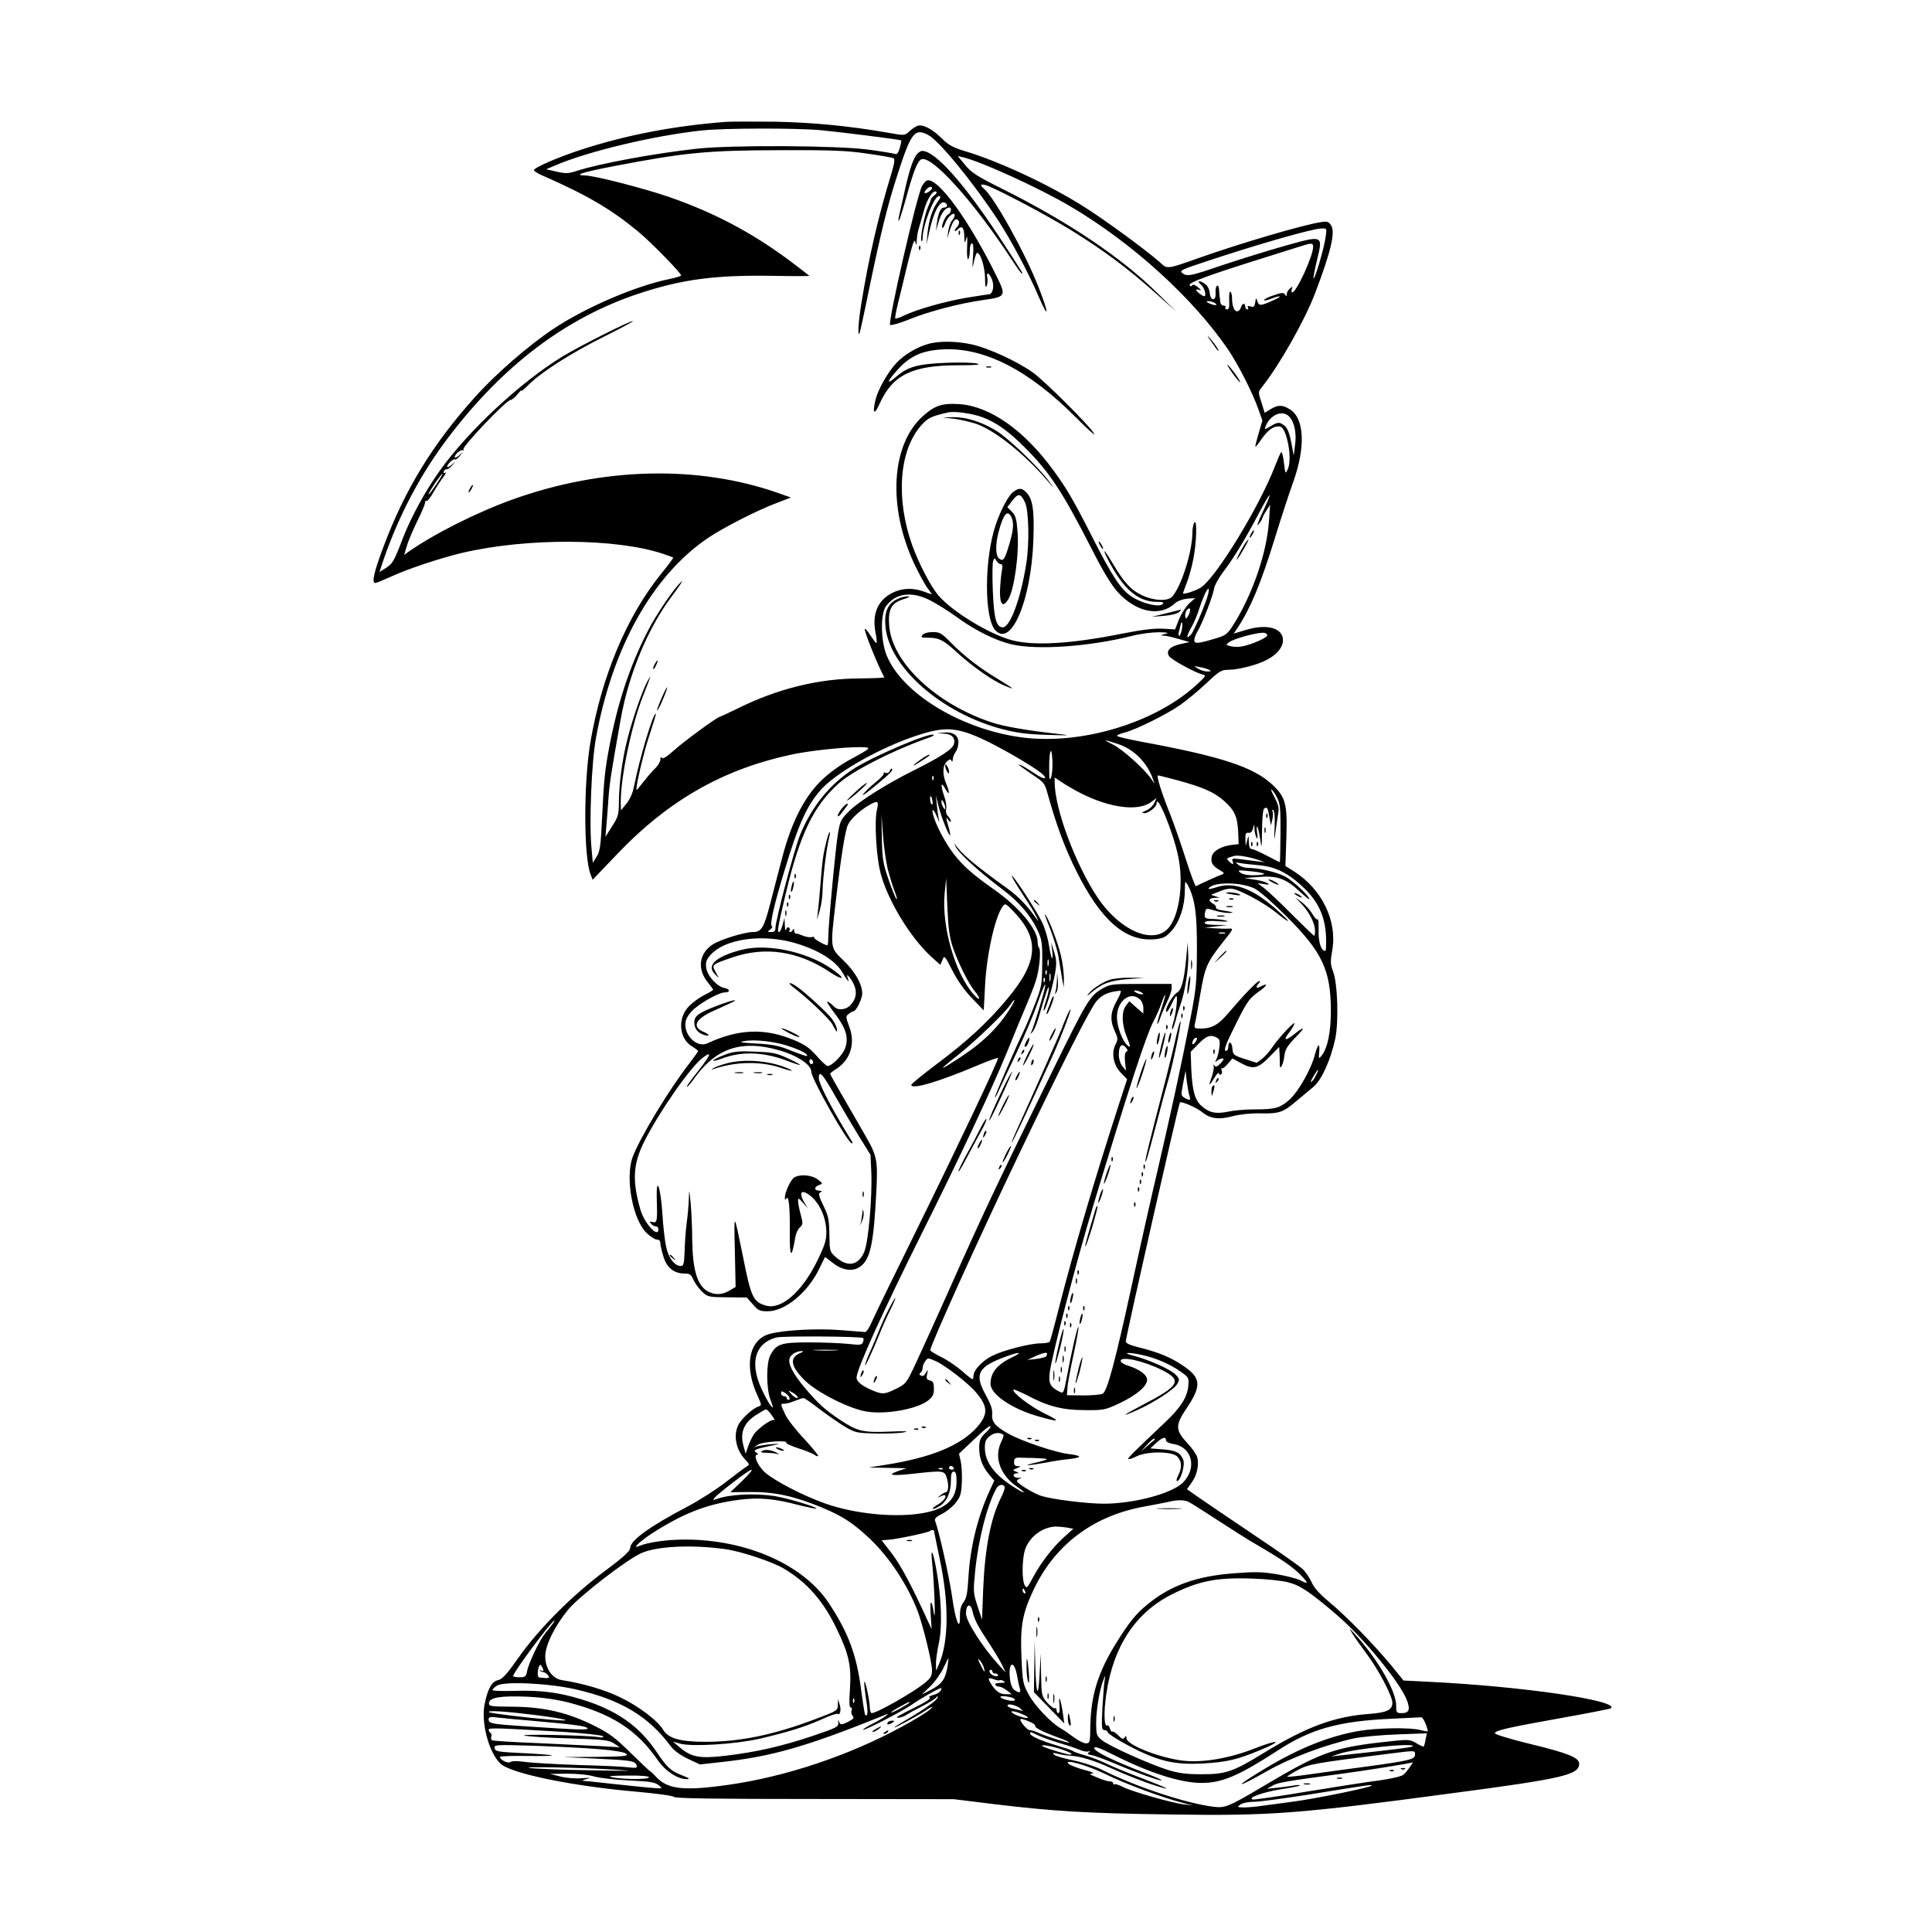 <?xml version="1.0" standalone="no"?>
<!DOCTYPE svg PUBLIC "-//W3C//DTD SVG 20010904//EN"
 "http://www.w3.org/TR/2001/REC-SVG-20010904/DTD/svg10.dtd">
<svg version="1.0" xmlns="http://www.w3.org/2000/svg"
 width="1024pt" height="1024pt" viewBox="0 0 1024 1024"
 preserveAspectRatio="xMidYMid meet">
<g transform="translate(0,1024) scale(0.1,-0.1)"
fill="#000000" stroke="none">
<path d="M3845 9594 c-279 -22 -528 -70 -770 -149 -124 -41 -245 -94 -245
-107 0 -4 17 -16 38 -25 244 -107 370 -181 514 -300 71 -59 228 -220 228 -233
0 -3 -28 -12 -62 -19 -177 -36 -440 -148 -615 -264 -128 -85 -306 -239 -414
-360 -226 -251 -374 -493 -488 -799 -49 -130 -62 -188 -42 -188 5 0 42 15 84
34 91 42 261 98 378 126 343 80 816 78 1065 -6 27 -9 51 -18 52 -19 2 -2 -26
-40 -62 -84 -183 -225 -317 -544 -377 -896 -36 -215 -36 -603 1 -699 l11 -29
131 137 c276 289 569 454 940 530 90 18 259 36 342 36 71 -1 71 -1 -56 -70
-50 -28 -108 -70 -149 -111 -88 -87 -155 -220 -203 -404 -19 -71 -48 -184 -65
-250 -33 -125 -46 -145 -91 -145 -44 0 -173 -40 -213 -66 -72 -48 -83 -129
-26 -200 16 -20 29 -38 29 -40 0 -2 -21 -15 -47 -28 -27 -13 -63 -40 -82 -60
-62 -64 -52 -174 20 -214 16 -10 29 -20 29 -23 0 -3 -21 -32 -46 -65 -107
-137 -263 -395 -301 -497 -40 -111 0 -330 74 -402 20 -19 44 -35 55 -35 11 0
18 -7 18 -18 0 -10 7 -42 16 -71 17 -59 56 -91 112 -91 28 0 35 -5 47 -32 7
-18 28 -46 45 -63 31 -29 34 -30 135 -31 l103 -1 32 -36 c28 -33 38 -37 79
-37 91 0 211 98 272 223 l32 65 44 -34 c50 -38 103 -45 141 -18 55 38 73 122
87 405 8 158 3 184 -58 289 -154 267 -187 324 -187 329 1 3 15 15 33 26 75 48
102 136 68 224 -19 51 -19 55 -3 67 9 7 20 14 25 14 15 0 47 66 47 95 -1 50
-37 114 -100 175 -71 69 -70 59 -40 315 28 239 50 376 65 405 16 31 59 71 105
99 52 31 60 28 48 -21 -15 -64 -3 -261 22 -346 41 -144 156 -331 265 -432 l49
-44 11 26 c10 26 12 24 53 -56 27 -53 64 -106 104 -147 l62 -64 7 130 c8 165
53 366 93 420 14 19 16 18 63 -31 135 -144 125 -263 -39 -459 -101 -122 -215
-227 -375 -346 -73 -55 -133 -104 -133 -109 0 -27 148 17 353 104 59 25 107
42 107 38 0 -18 -225 -491 -428 -903 -121 -245 -230 -469 -242 -497 -12 -29
-28 -52 -34 -52 -6 0 -64 5 -129 10 -124 10 -300 1 -378 -20 -109 -30 -137
-170 -64 -327 23 -51 23 -52 4 -58 -29 -10 -88 -63 -105 -96 -28 -55 -14 -131
34 -183 26 -27 26 -29 8 -40 -10 -6 -60 -43 -110 -82 -50 -39 -140 -96 -200
-128 -202 -106 -306 -181 -306 -221 0 -15 -35 -48 -132 -120 -174 -129 -350
-306 -457 -457 -64 -91 -88 -118 -111 -123 -33 -7 -54 -44 -71 -125 -21 -98
22 -260 84 -318 55 -52 382 -119 717 -148 112 -10 198 -22 202 -28 5 -8 221
-11 745 -11 l738 -1 220 -27 c309 -37 483 -48 930 -54 528 -8 674 3 1495 113
583 77 670 97 670 156 0 32 -58 56 -257 104 -114 28 -192 52 -190 58 5 15 66
29 356 81 140 25 257 48 260 51 41 41 -469 116 -962 140 l-138 7 -66 81 c-90
109 -242 265 -330 337 -49 41 -79 74 -91 103 -11 23 -32 55 -48 70 -16 15
-135 99 -264 185 -129 87 -261 176 -292 198 l-57 40 25 35 c28 39 40 93 30
133 -4 15 -26 48 -50 73 -67 72 -68 97 -8 186 82 122 79 163 -18 228 -62 43
-133 72 -235 97 -48 12 -69 22 -68 32 9 64 280 1259 287 1266 7 8 91 -29 117
-51 42 -35 89 -42 162 -22 39 10 94 16 147 15 100 -2 121 5 191 65 30 25 71
59 91 76 43 36 91 143 115 254 19 92 13 291 -11 356 -15 39 -15 54 -5 112 28
155 -53 323 -200 418 l-48 30 5 150 c6 180 -4 215 -76 283 -100 92 -269 148
-699 227 -68 13 -123 26 -123 30 0 4 19 12 43 18 57 15 214 92 287 142 33 22
96 74 140 115 72 68 83 75 121 75 51 0 150 25 200 51 56 28 89 68 89 106 0 64
-83 88 -194 55 l-67 -20 21 31 c69 105 124 237 200 484 32 104 75 235 96 293
65 185 57 334 -20 381 -39 24 -63 24 -102 0 l-31 -19 -17 55 c-18 55 -18 56 3
82 90 112 226 352 281 496 84 221 109 325 85 361 -12 19 -21 22 -52 17 -91
-13 -428 -112 -648 -190 -176 -62 -166 -61 -211 -20 -71 63 -301 231 -406 296
-187 117 -448 238 -627 291 -60 18 -83 31 -120 67 -50 50 -100 76 -128 66 -10
-3 -29 -16 -43 -29 -25 -23 -26 -23 -110 -8 -211 37 -402 55 -605 59 -115 1
-232 1 -260 -1z m505 -44 c106 -10 422 -50 427 -54 1 -1 -2 -19 -8 -40 -8 -27
-15 -36 -25 -32 -9 3 -73 14 -142 23 -162 22 -725 25 -907 5 -228 -25 -518
-79 -639 -118 -42 -14 -57 -15 -105 -4 l-56 13 45 19 c175 76 533 161 785 187
117 12 492 13 625 1z m569 -25 c58 -30 240 -252 374 -457 67 -103 161 -279
213 -402 55 -126 54 -90 -1 51 -71 182 -235 477 -290 523 -27 22 -16 29 23 14
90 -38 308 -154 439 -234 171 -106 299 -201 447 -333 l111 -99 -101 99 c-190
188 -475 379 -820 551 -136 68 -166 87 -199 128 l-39 47 30 -7 c101 -25 405
-164 569 -261 330 -195 650 -487 835 -759 56 -84 128 -226 159 -313 l22 -62
-20 -68 c-11 -37 -19 -68 -17 -70 2 -2 16 15 31 38 34 48 61 69 91 69 17 0 26
-10 38 -42 22 -63 28 -147 12 -183 -13 -30 -13 -30 -21 33 -4 35 -11 60 -15
55 -4 -4 -19 -39 -34 -78 -83 -213 -305 -577 -388 -637 -26 -18 -98 -42 -98
-32 0 2 9 25 19 52 11 27 27 83 35 125 18 86 22 222 6 197 -5 -8 -10 -31 -10
-52 0 -101 -59 -287 -107 -340 -23 -26 -97 -23 -158 6 -59 27 -98 69 -155 166
-46 77 -62 93 -30 29 82 -160 160 -229 262 -229 33 0 39 -3 30 -12 -19 -19
-113 5 -166 41 -57 39 -102 108 -205 311 -100 197 -137 261 -210 360 -154 211
-335 337 -496 348 -91 6 -131 -7 -194 -64 -168 -151 -187 -480 -45 -783 25
-52 56 -110 70 -128 14 -18 24 -33 22 -33 -2 0 -21 7 -43 15 -58 21 -114 18
-165 -7 -78 -40 -108 -111 -90 -209 6 -29 8 -54 6 -57 -3 -2 -16 15 -31 38
-15 23 -29 40 -31 37 -7 -7 67 -191 103 -257 2 -3 -59 -5 -135 -6 -215 -1
-432 -55 -640 -158 -48 -23 -91 -44 -97 -45 -20 -6 -191 -131 -245 -180 -37
-33 -57 -45 -62 -38 -5 8 -8 4 -8 -9 0 -11 -12 -31 -26 -45 -14 -13 -42 -45
-62 -71 -20 -26 -37 -46 -38 -45 -8 7 39 206 70 296 19 58 34 107 32 108 -12
12 -87 -238 -116 -387 -7 -35 -22 -68 -40 -90 l-29 -35 -1 42 c-1 134 58 414
120 569 42 106 45 115 22 74 -27 -49 -78 -194 -107 -309 -27 -105 -45 -239
-45 -341 0 -57 -5 -72 -36 -120 l-35 -55 5 60 c3 33 8 98 11 145 6 80 14 134
65 419 42 237 144 482 271 651 39 52 62 87 53 79 -38 -31 -139 -179 -186 -274
-92 -181 -155 -375 -197 -595 -26 -136 -30 -180 -40 -387 -7 -147 -11 -176
-29 -204 l-20 -32 -7 77 c-13 134 0 458 24 586 87 480 301 861 594 1059 84 56
259 146 366 186 l73 28 -68 24 c-424 149 -931 137 -1409 -35 -189 -68 -417
-183 -552 -278 l-21 -15 14 46 c7 26 33 86 56 134 24 47 42 92 41 98 0 7 3 11
7 8 5 -3 20 16 35 42 15 27 39 63 53 82 14 19 20 31 13 26 -9 -5 -12 -3 -9 6
3 8 10 13 16 12 5 -1 18 8 28 20 l19 22 -22 -19 c-13 -11 -23 -15 -23 -9 0 13
35 45 42 38 3 -3 13 5 24 17 l19 23 -22 -19 c-13 -11 -23 -15 -23 -9 0 16 36
44 45 36 4 -5 5 -2 1 5 -8 14 228 262 250 262 7 0 25 15 39 33 15 17 23 25 19
17 -4 -8 13 6 38 31 69 68 223 167 400 255 86 43 155 80 153 82 -7 7 -284
-133 -373 -187 -224 -137 -501 -395 -652 -607 -77 -108 -152 -246 -195 -357
-46 -121 -54 -135 -92 -159 l-32 -20 23 69 c81 233 196 452 341 643 292 385
626 637 1014 765 227 75 405 98 704 93 108 -2 197 -2 197 0 0 1 -51 40 -112
86 -197 145 -391 248 -629 331 -129 45 -400 115 -448 115 -65 1 -11 18 151 49
380 73 494 84 883 85 271 1 353 -2 460 -18 72 -10 135 -21 141 -25 8 -4 4 -30
-13 -86 -68 -222 -119 -443 -158 -685 -15 -93 -20 -168 -10 -159 2 3 25 106
50 230 63 304 98 448 152 614 72 223 91 247 162 210z m2107 -542 c-7 -55 -57
-225 -64 -219 -2 3 6 46 18 96 33 135 35 135 -177 75 -92 -26 -239 -72 -326
-101 -170 -58 -184 -61 -211 -41 -16 12 -2 19 120 59 270 90 568 176 618 177
29 1 29 1 22 -46z m-66 -51 c0 -49 -89 -242 -111 -242 -4 0 -5 8 -2 18 6 15 5
15 -10 3 -9 -7 -17 -21 -17 -30 0 -13 -2 -13 -9 -2 -7 11 -17 11 -60 -4 -28
-9 -51 -21 -51 -25 0 -5 16 -2 35 6 50 20 68 16 20 -5 -73 -33 -82 -34 -90 -9
-8 22 -8 22 -12 -5 -4 -23 -8 -27 -25 -21 -14 4 -18 2 -14 -5 4 -6 2 -11 -3
-11 -6 0 -11 7 -11 15 0 22 -17 18 -23 -5 -3 -11 -12 -20 -20 -20 -16 0 -27
29 -27 72 0 15 -4 29 -9 32 -5 3 -7 -17 -6 -44 2 -38 -1 -50 -12 -50 -8 0 -11
5 -8 10 3 6 -1 10 -9 10 -9 0 -17 8 -18 18 -1 9 -2 24 -4 32 -1 8 -2 25 -3 38
-1 13 -5 20 -11 17 -5 -3 -9 -21 -7 -38 3 -45 -27 -44 -31 0 -2 20 -12 39 -25
48 -29 21 -47 18 -22 -3 19 -16 32 -62 17 -62 -10 1 -42 26 -42 33 0 4 8 4 18
0 10 -4 8 2 -8 14 -15 13 -27 17 -31 11 -4 -7 -9 -7 -13 0 -9 14 97 53 414
152 74 23 153 48 175 55 55 18 65 18 65 -3z m-514 -304 c4 -6 -2 -7 -17 -3
-35 10 -45 23 -15 18 15 -3 29 -10 32 -15z m-1240 -599 c75 -28 139 -74 224
-159 134 -133 201 -236 356 -539 62 -122 104 -191 139 -230 98 -107 224 -132
302 -59 13 12 40 22 65 25 l43 3 -31 -27 c-17 -16 -41 -53 -54 -83 l-22 -56
-66 4 c-47 2 -112 -6 -218 -27 -264 -53 -461 -65 -578 -35 -119 31 -318 151
-392 238 -41 48 -103 167 -139 266 -89 249 -69 506 49 637 34 38 52 47 141 67
34 8 127 -5 181 -25z m1628 2 c27 -29 39 -88 30 -150 l-7 -56 -13 70 c-9 48
-20 75 -35 88 -27 22 -37 21 -76 -3 -31 -18 -32 -18 -25 0 24 63 91 90 126 51z
m-4520 -356 c-20 -30 -39 -55 -41 -55 -5 0 3 14 39 68 16 23 31 42 34 42 2 0
-12 -25 -32 -55z m4377 -152 c-23 -48 -32 -77 -21 -63 11 14 20 28 20 32 0 4
9 22 21 40 l21 33 -6 -85 c-11 -169 -88 -394 -191 -555 -28 -44 -39 -53 -86
-67 -99 -30 -119 -32 -119 -11 0 10 8 32 18 48 24 39 83 192 87 226 2 15 23
54 47 86 56 73 120 179 189 310 29 56 55 100 58 98 2 -3 -15 -44 -38 -92z
m-287 -430 c-11 -47 -75 -197 -91 -216 -27 -29 -26 -11 0 35 14 24 33 68 42
98 19 59 42 110 50 110 3 0 2 -12 -1 -27z m-1470 -37 c36 -19 100 -59 142 -90
92 -67 200 -121 285 -141 136 -32 416 -12 640 45 43 11 106 19 141 19 50 -1
57 -3 33 -9 -26 -7 -27 -8 -7 -9 13 0 49 -9 80 -18 l57 -16 -49 -11 c-55 -12
-77 -36 -60 -63 10 -18 130 -84 174 -97 25 -6 24 -7 -25 -53 -224 -208 -628
-327 -946 -279 -318 47 -623 237 -701 436 -30 78 -32 216 -2 257 52 71 138 81
238 29z m1365 -78 c-12 -20 -14 -21 -17 -5 -2 10 2 25 9 34 18 21 23 0 8 -29z
m-35 -76 c-4 -18 -10 -32 -15 -32 -4 0 -3 15 2 32 5 18 9 35 9 37 0 2 2 2 5
-1 3 -3 2 -19 -1 -36z m453 -28 c4 -12 -80 -50 -134 -60 -18 -4 -45 -3 -60 1
-27 6 -27 7 -9 21 28 20 150 53 185 50 8 0 16 -6 18 -12z m-307 -185 c11 -6 9
-8 -10 -8 -14 0 -36 6 -50 15 -25 15 -25 15 10 8 19 -3 42 -10 50 -15z m-1216
-360 c89 -39 272 -144 324 -186 42 -34 18 -38 -30 -5 -48 32 -88 55 -88 49 0
-2 31 -25 68 -50 67 -44 69 -47 86 -109 45 -161 90 -283 150 -403 131 -264
262 -378 418 -363 46 5 57 11 89 46 42 48 69 130 69 213 1 51 1 53 15 29 38
-71 50 -151 49 -345 -1 -171 -4 -206 -32 -350 -55 -280 -99 -482 -170 -790
-39 -165 -105 -460 -147 -655 -83 -380 -125 -538 -149 -556 -9 -6 -54 -10
-103 -10 l-88 1 3 40 c1 22 16 103 33 179 16 76 28 141 25 143 -5 5 -36 -128
-61 -263 -17 -89 -18 -91 -40 -80 -49 25 -58 44 -51 101 9 83 144 600 232 890
185 610 278 895 317 970 15 28 34 71 43 98 9 26 18 46 20 44 2 -2 -8 -36 -21
-76 -14 -41 -23 -76 -21 -78 2 -2 10 13 16 33 7 21 24 59 36 85 13 26 24 58
24 70 l0 24 -163 0 c-158 0 -163 -1 -208 -27 -62 -36 -81 -68 -255 -423 -320
-654 -367 -753 -564 -1195 -65 -146 -141 -312 -168 -370 -49 -104 -50 -105
-107 -133 -59 -29 -70 -29 -135 0 -44 20 -70 42 -70 61 0 44 140 352 352 777
193 386 368 759 448 955 34 85 78 191 97 235 19 44 43 105 53 136 19 57 29
163 17 176 -4 3 -7 17 -7 30 0 67 -97 184 -229 277 -114 80 -165 125 -216 190
-46 60 -97 157 -110 211 -8 36 5 25 23 -18 11 -29 12 -29 7 -4 -3 15 -7 48
-10 75 l-5 47 14 -55 c13 -57 56 -163 62 -157 2 2 -3 26 -11 53 -12 43 -12 47
0 30 8 -11 15 -15 15 -9 0 7 -7 18 -15 27 -10 9 -13 24 -10 38 3 13 -1 43 -10
67 -21 60 -18 83 5 41 23 -42 26 -24 5 27 -21 49 -19 96 4 117 15 13 20 14 24
4 3 -8 6 -5 7 7 0 11 7 29 15 39 8 11 15 34 15 51 0 39 -31 58 -81 52 l-34 -4
36 -1 c44 -2 64 -23 55 -56 -7 -27 -72 -69 -216 -141 -139 -69 -283 -160 -335
-210 -47 -46 -52 -55 -63 -120 -13 -74 -52 -490 -52 -556 0 -21 -2 -39 -5 -39
-14 0 -73 34 -70 41 3 4 -3 5 -13 2 -10 -2 -31 1 -47 8 -17 7 -33 12 -37 11
-5 -1 -8 6 -9 16 0 10 -3 12 -6 5 -2 -7 -9 -13 -14 -13 -6 0 -8 4 -4 9 3 5 1
12 -4 15 -5 4 -12 -2 -14 -11 -3 -10 -6 0 -7 22 l-2 40 -10 -37 c-6 -21 -14
-38 -19 -38 -11 0 -6 28 36 205 75 314 147 464 282 584 76 68 301 181 487 245
10 4 17 9 14 11 -16 16 -317 -112 -422 -179 -125 -80 -222 -198 -284 -348 -30
-71 -132 -457 -132 -498 0 -14 -6 -20 -22 -20 -22 1 -22 1 -5 14 10 8 13 16 8
17 -13 5 13 117 65 288 76 252 119 349 194 434 76 86 280 205 468 274 176 63
237 63 376 2z m733 -33 c83 -27 153 -98 183 -183 l10 -28 -17 25 c-34 51 -153
159 -205 184 -56 29 -54 29 29 2z m-356 -177 c-8 -19 -10 -9 -10 48 -1 94 13
130 17 42 2 -36 -2 -76 -7 -90z m-624 -11 c-3 -8 -6 -5 -6 6 -1 11 2 17 5 13
3 -3 4 -12 1 -19z m1288 -2 c143 -39 200 -64 254 -112 56 -50 70 -83 74 -169
l2 -59 -35 -4 c-53 -6 -99 -31 -106 -58 -9 -34 0 -51 38 -74 29 -17 30 -20 12
-26 -16 -5 -115 -50 -135 -61 -4 -2 -28 63 -54 144 -26 81 -64 191 -85 243
-45 112 -72 200 -62 200 4 0 48 -11 97 -24z m-505 -71 c154 -78 303 -96 370
-47 l30 22 -12 -26 c-7 -15 -26 -33 -43 -40 -24 -10 -26 -13 -9 -14 21 0 64
33 64 50 0 64 90 -155 115 -280 28 -135 8 -295 -44 -369 -75 -104 -257 -33
-381 148 -118 175 -230 474 -230 615 l0 25 38 -25 c20 -14 66 -41 102 -59z
m1039 -23 c16 -32 19 -59 18 -190 -1 -83 -2 -152 -4 -152 -1 0 -32 16 -69 35
-36 19 -72 35 -80 35 -9 0 -14 12 -15 38 -1 37 -1 37 -9 7 l-8 -30 -1 37 c-1
29 2 36 17 34 11 -2 19 6 23 23 7 26 7 26 8 -4 1 -16 6 -37 11 -45 6 -10 7 -2
3 25 -3 22 -3 37 1 34 3 -3 10 -33 15 -65 8 -56 9 -53 10 48 1 64 5 109 12
113 15 10 19 3 27 -46 l8 -44 8 32 c4 18 4 38 0 44 -4 7 -3 9 4 5 7 -4 10 -36
8 -89 -4 -79 -3 -80 5 -22 4 33 11 76 14 95 5 27 0 46 -19 83 -15 27 -22 45
-16 42 6 -4 19 -23 29 -43z m-1827 -17 c3 -13 1 -22 -3 -19 -9 5 -13 44 -5 44
2 0 6 -11 8 -25z m68 -35 c0 -13 -1 -13 -10 0 -5 8 -10 22 -10 30 0 13 1 13
10 0 5 -8 10 -22 10 -30z m-305 -325 c10 -38 26 -92 37 -120 11 -27 15 -45 9
-40 -5 6 -24 53 -42 105 -29 84 -33 109 -35 220 l-2 125 8 -110 c4 -60 16
-141 25 -180z m1959 49 l41 -14 -50 6 c-27 3 -68 8 -89 11 -33 4 -38 3 -33
-11 8 -20 0 -21 -19 -1 -16 16 -17 15 26 28 19 6 73 -3 124 -19z m9 -30 c90
-8 158 -43 240 -122 74 -71 109 -149 115 -249 2 -46 1 -83 -4 -83 -22 0 -37
47 -35 110 1 35 -1 61 -5 57 -4 -4 -17 9 -28 29 -12 20 -37 48 -56 62 l-35 26
37 -39 c40 -44 68 -100 68 -140 0 -14 -2 -25 -4 -25 -3 0 -56 51 -118 113 -62
63 -129 125 -148 140 l-35 26 35 -5 c27 -4 31 -3 18 5 -9 6 -40 15 -70 19
l-53 8 78 6 c96 8 143 -9 217 -78 28 -26 50 -44 50 -40 0 17 -89 100 -130 121
-47 24 -139 45 -195 45 -17 0 -40 7 -51 16 -18 15 -18 15 6 10 14 -3 60 -8
103 -12z m26 -44 c7 -4 -13 -8 -46 -9 -38 -1 -66 4 -79 14 -17 13 -13 14 46 8
36 -3 71 -9 79 -13z m-1649 -390 c28 -82 84 -195 116 -233 35 -42 30 -58 -6
-17 -99 113 -170 363 -153 535 l8 80 6 -150 c5 -116 12 -165 29 -215z m1601
310 c25 -13 99 -78 170 -149 187 -188 232 -282 233 -496 0 -114 -17 -200 -49
-240 -15 -19 -16 -18 -13 18 5 52 -7 46 -22 -10 -19 -78 -88 -199 -136 -242
-50 -44 -75 -51 -187 -51 -45 0 -106 -5 -137 -12 -66 -13 -98 -7 -139 28 -38
32 -51 79 -57 198 l-3 91 41 42 c43 44 65 51 98 33 15 -8 17 -18 13 -52 -3
-24 -10 -52 -16 -63 -8 -16 -7 -18 4 -7 7 6 20 12 28 12 10 0 8 -7 -9 -25 -18
-19 -26 -22 -33 -13 -6 10 -7 9 -4 -2 2 -8 -2 -32 -9 -54 -20 -54 -17 -57 11
-11 13 22 25 34 25 27 0 -7 5 -10 11 -7 6 4 8 14 4 23 -3 9 -3 13 1 10 3 -4
17 6 31 23 l25 29 48 -26 c63 -34 88 -28 151 37 l49 50 2 -38 c1 -21 2 -46 1
-56 0 -34 19 0 24 44 4 36 15 54 56 97 58 58 56 68 -4 20 -44 -35 -59 -34 -31
3 11 13 25 35 31 49 17 34 -76 -63 -115 -120 -16 -24 -41 -52 -56 -63 l-27
-20 -63 20 c-61 20 -63 22 -66 57 -3 37 -22 41 -22 5 0 -10 -5 -19 -11 -19
-16 0 -4 32 60 160 52 103 64 119 111 153 49 34 55 51 9 27 -21 -12 -26 -1 -7
18 7 7 8 12 2 12 -11 0 -81 -73 -163 -169 -57 -68 -94 -86 -165 -82 -14 1 -17
6 -13 24 4 12 16 81 28 152 25 149 35 172 118 278 60 75 61 77 34 75 -16 -1
-50 0 -78 2 l-50 3 60 7 60 7 -63 1 c-44 1 -61 5 -56 13 4 8 29 10 73 6 41 -3
56 -2 41 3 -14 4 -43 8 -66 9 -48 1 -53 4 -47 35 5 23 6 23 51 10 25 -8 59
-13 76 -13 32 1 26 4 -37 14 -21 3 -35 10 -32 15 3 5 -4 14 -15 20 -28 15 -25
30 8 31 l27 1 -25 8 c-23 7 -24 8 -5 14 11 4 30 12 43 17 13 5 33 9 45 9 38 0
168 -69 241 -127 87 -70 83 -55 -6 23 -120 106 -221 142 -312 111 -26 -9 -44
-11 -40 -6 22 36 173 35 245 -1z m-158 -237 c-7 -2 -21 -2 -30 0 -10 3 -4 5
12 5 17 0 24 -2 18 -5z m-2254 -59 c110 -36 192 -90 226 -148 27 -47 40 -59
28 -29 -12 31 14 4 32 -33 19 -41 14 -78 -17 -111 -25 -27 -70 -30 -88 -7 -8
8 -22 20 -32 25 -11 6 5 -22 36 -62 60 -79 75 -127 56 -183 -11 -35 -70 -96
-93 -96 -7 0 -33 24 -59 54 -37 42 -63 60 -121 84 -153 64 -293 59 -458 -18
-56 -26 -128 46 -115 116 5 22 21 45 48 69 46 39 132 85 159 85 30 0 30 17 0
23 -40 8 -89 61 -97 103 -5 27 -2 42 13 62 73 98 293 129 482 66z m1681 -297
c-35 -62 -38 -104 -11 -163 17 -37 17 -43 4 -69 -24 -45 -12 -110 28 -151 l33
-34 -43 -132 c-129 -398 -239 -770 -316 -1071 -25 -99 -48 -183 -51 -188 -3
-5 -24 -9 -48 -9 -56 0 -199 -37 -257 -66 -52 -26 -99 -76 -99 -105 0 -10 -3
-19 -6 -19 -3 0 -29 20 -57 45 -29 25 -78 58 -109 73 -31 15 -57 31 -57 36 -2
21 256 591 464 1026 236 494 384 786 417 824 31 35 62 49 126 55 7 1 0 -20
-18 -52z m130 43 c13 -9 13 -10 0 -10 -8 0 -22 5 -30 10 -13 9 -13 10 0 10 8
0 22 -5 30 -10z m-8 -37 c10 -9 18 -29 18 -46 l0 -29 -37 32 -37 33 -18 -23
c-24 -30 -23 -96 2 -160 24 -60 24 -66 6 -51 -27 23 -56 100 -56 150 0 86 71
141 122 94z m-679 -33 c-61 -104 -144 -188 -263 -267 -132 -87 -135 -84 -14
12 88 70 244 220 271 262 22 34 27 28 6 -7z m975 -190 c-14 -22 -24 -19 -15 5
4 8 11 15 17 15 6 0 6 -7 -2 -20z m-2154 -26 c65 -22 101 -42 93 -51 -2 -2
-40 11 -83 28 -65 27 -97 33 -184 38 -79 4 -96 7 -70 12 56 12 170 -1 244 -27z
m-57 -20 c99 -28 173 -77 173 -114 0 -37 194 -380 215 -380 4 0 4 3 2 8 -3 4
-22 36 -44 72 -78 130 -133 239 -133 265 0 46 20 24 85 -91 34 -60 90 -155
125 -212 l64 -103 4 -89 c6 -132 -15 -376 -38 -427 -32 -72 -89 -81 -152 -24
-30 27 -31 30 -32 117 -1 76 -5 98 -28 146 -31 64 -33 74 -15 81 6 3 2 6 -10
6 -29 1 -30 19 -2 30 21 7 21 8 -6 29 -30 24 -92 30 -124 12 -19 -10 -51 -78
-51 -108 0 -13 2 -14 9 -3 12 18 19 -56 17 -187 -1 -129 10 -138 29 -21 3 20
14 44 24 53 17 16 18 21 5 69 -8 29 -14 61 -14 72 0 17 3 16 26 -10 l26 -30
-21 35 c-26 46 -15 66 22 41 58 -38 97 -121 97 -205 0 -41 -10 -71 -51 -154
-80 -161 -189 -255 -269 -232 -68 20 -79 42 -123 265 -48 236 -47 235 -42 27
l4 -193 -32 -19 c-39 -24 -80 -25 -118 -3 -54 32 -78 115 -80 273 0 58 -4 143
-8 190 -8 81 -8 82 -10 25 -1 -33 -6 -89 -11 -125 -5 -36 -10 -102 -11 -147
-3 -73 -5 -83 -21 -83 -32 0 -65 43 -77 101 -7 30 -16 108 -20 175 -9 141 -33
208 -30 84 4 -124 2 -133 -22 -127 -16 4 -18 3 -8 -9 6 -8 18 -14 25 -14 8 0
14 -7 14 -15 0 -50 -74 30 -95 102 -45 154 -40 244 20 363 80 159 244 394 310
444 50 38 43 16 -18 -62 -56 -71 -71 -92 -64 -92 3 0 24 26 47 58 112 149 246
191 437 136z m1842 12 c9 -11 9 -16 0 -21 -7 -5 -9 -24 -6 -54 l5 -46 -19 24
c-11 13 -19 39 -19 60 0 51 16 65 39 37z m-1659 -77 c0 -5 -4 -9 -10 -9 -5 0
-10 7 -10 16 0 8 5 12 10 9 6 -3 10 -10 10 -16z m2665 -68 c-8 -17 -19 -33
-25 -36 -5 -3 -1 10 11 29 25 43 36 48 14 7z m-671 -108 c8 -26 4 -28 -25 -12
-15 8 -19 17 -15 37 2 15 8 45 12 67 l8 40 6 -55 c4 -30 10 -65 14 -77z
m-1729 -1285 c3 -3 3 -13 -1 -22 -6 -15 -16 -16 -78 -9 -39 4 -132 8 -206 8
-152 0 -175 -8 -207 -68 -22 -41 -22 -174 0 -234 9 -24 15 -43 13 -43 -11 0
-59 88 -77 142 -40 118 -4 203 96 229 32 9 451 6 460 -3z m-142 -65 c-29 -2
-78 -2 -110 0 -32 2 -8 3 52 3 61 0 87 -1 58 -3z m-188 -13 c-62 -24 -56 -70
19 -145 62 -62 225 -146 320 -165 99 -20 272 9 334 56 26 21 32 32 32 63 0 31
-4 40 -21 44 -18 5 -20 11 -15 34 6 27 6 27 -7 6 -8 -15 -17 -19 -26 -14 -9 6
-10 11 -2 15 6 4 11 15 11 25 0 9 6 26 14 36 13 19 15 19 57 0 52 -24 172
-117 213 -166 63 -75 64 -115 5 -183 -86 -97 -243 -162 -486 -200 l-88 -14
100 -2 100 -2 -45 -15 c-62 -22 -37 -27 81 -14 164 18 166 18 179 -28 10 -37
6 -71 -9 -71 -4 0 -16 -7 -27 -16 -18 -14 -18 -15 4 -4 38 19 27 -18 -13 -42
-20 -11 -34 -23 -31 -25 2 -3 18 3 34 13 39 22 62 73 62 134 0 38 4 50 15 50
11 0 15 -13 15 -53 0 -93 -54 -144 -174 -166 -145 -27 -364 -6 -522 50 -120
42 -280 126 -325 170 -36 36 -57 89 -35 89 6 0 4 4 -4 10 -21 13 -11 19 66 35
64 13 65 14 19 11 -27 -2 -61 -7 -75 -10 l-25 -7 25 15 c24 15 161 24 147 9
-4 -3 25 -16 63 -29 39 -12 77 -28 86 -34 8 -7 17 -10 20 -7 3 3 -30 43 -73
90 -44 46 -89 104 -101 130 -27 57 -27 57 -3 57 10 0 35 7 54 15 20 8 41 15
46 15 5 0 40 -24 77 -53 38 -29 98 -71 133 -93 63 -38 67 -39 170 -42 58 -1
126 1 151 6 32 6 10 8 -76 4 -141 -6 -171 2 -264 64 -80 54 -111 82 -185 169
-63 75 -89 126 -80 156 7 20 37 38 65 38 9 0 7 -4 -5 -9z m1299 -20 c-5 -4
-29 -10 -54 -13 l-45 -5 50 23 c28 12 52 18 54 13 2 -5 -1 -13 -5 -18z m-179
-4 c-79 -37 -115 -81 -115 -141 0 -56 117 -135 260 -174 109 -31 115 -26 23
19 -75 37 -173 113 -161 125 2 2 33 -11 69 -29 112 -60 191 -80 309 -80 101
-1 108 1 185 37 90 43 145 90 145 124 0 26 -41 56 -102 75 -21 6 -38 18 -38
25 0 27 122 0 220 -49 108 -55 92 -83 -105 -185 -108 -57 -120 -68 -28 -27 88
39 197 110 213 139 13 24 12 28 -11 51 -27 27 -144 79 -224 99 -62 16 -25 19
45 4 72 -15 152 -49 206 -88 46 -32 46 -33 42 -80 -6 -58 -42 -114 -124 -191
-164 -155 -198 -189 -194 -193 3 -3 23 3 44 14 57 28 188 27 216 -1 24 -24 26
-60 5 -100 -9 -17 -11 -30 -6 -30 18 0 43 84 33 111 -16 40 -37 51 -109 57
l-66 5 31 29 c35 31 52 35 52 14 0 -8 16 -16 41 -20 98 -16 125 -128 49 -204
-58 -58 -260 -112 -419 -112 -91 0 -273 23 -331 41 -41 13 -130 67 -130 79 0
5 8 11 18 14 10 3 8 4 -7 3 -13 -1 -26 4 -28 11 -3 6 4 12 14 13 16 0 16 1 -2
9 -19 8 -19 8 5 18 22 10 23 11 4 11 -15 1 -20 7 -19 24 1 17 8 22 28 21 112
-2 150 -5 145 -9 -2 -3 -33 -12 -69 -20 -71 -16 -20 -13 71 4 30 6 81 14 113
17 31 3 57 9 57 13 0 5 -24 11 -54 14 -68 7 -252 69 -321 108 -71 40 -90 63
-86 105 2 25 -8 52 -33 98 -64 114 -43 152 109 207 71 26 89 23 30 -5z m-1181
-213 c3 -7 1 -13 -4 -13 -6 0 -10 5 -10 10 0 6 -7 10 -15 10 -8 0 -15 7 -15
15 0 13 3 13 20 3 11 -7 22 -18 24 -25z m41 7 c12 -19 -12 -10 -31 11 -19 22
-19 22 3 10 12 -6 25 -16 28 -21z m-134 -102 c13 -17 18 -29 12 -25 -13 8 -87
-44 -109 -78 -9 -14 -22 -42 -29 -62 l-13 -38 -12 44 c-18 67 2 118 64 159 26
17 52 32 56 32 5 0 19 -14 31 -32z m1159 -62 c0 -3 -13 -18 -30 -34 -25 -25
-30 -39 -30 -77 0 -54 17 -98 53 -141 l27 -32 -29 -63 c-61 -136 -99 -293
-108 -449 -5 -83 -10 -111 -26 -132 -14 -19 -20 -42 -19 -74 1 -89 -24 -25
-42 106 -15 104 -69 345 -90 400 -4 10 6 21 35 35 23 11 56 37 73 58 27 34 31
48 34 110 2 40 -1 90 -6 112 l-9 40 76 72 c68 65 91 82 91 69z m69 -42 c2 -2
-4 -19 -13 -38 -39 -82 -4 -177 89 -239 22 -15 35 -27 30 -27 -6 0 -35 17 -65
37 -95 63 -140 128 -140 201 0 32 6 45 27 61 23 19 54 21 72 5z m800 -26 c-2
-2 -20 -16 -39 -33 l-35 -30 34 37 c19 21 37 36 39 33 3 -3 3 -6 1 -7z m-1064
-148 c3 -5 -1 -10 -9 -10 -9 0 -16 5 -16 10 0 6 4 10 9 10 6 0 13 -4 16 -10z
m-58 -6 c-3 -3 -12 -4 -19 -1 -8 3 -5 6 6 6 11 1 17 -2 13 -5z m-1064 -64
l-62 -59 107 1 c127 1 228 -21 373 -80 114 -47 170 -83 263 -171 101 -98 192
-235 248 -375 28 -73 78 -274 78 -318 0 -31 -6 -42 -42 -71 -66 -52 -251 -157
-278 -157 -5 0 -10 15 -10 33 -1 40 -28 161 -29 129 -1 -13 4 -54 10 -93 11
-61 8 -92 -5 -78 -3 2 -12 59 -21 127 -24 189 -68 308 -172 465 -135 204 -436
337 -762 337 -97 0 -195 -14 -246 -35 -41 -17 16 34 90 80 160 100 282 145
444 166 104 13 185 6 310 -27 52 -13 96 -22 98 -20 8 7 -151 55 -219 66 -108
17 -244 10 -312 -16 -35 -14 -8 14 86 86 49 39 95 70 101 70 7 -1 -16 -27 -50
-60z m1392 -30 c3 -5 -6 -32 -20 -59 -54 -108 -85 -268 -94 -486 l-6 -160 -24
73 c-23 70 -23 77 -12 188 17 166 62 342 111 433 11 22 35 28 45 11z m978 -82
c12 -6 78 -48 147 -93 69 -45 163 -105 210 -132 139 -81 193 -119 235 -162 42
-44 41 -50 -5 -26 -16 8 -70 22 -122 31 -78 13 -114 14 -230 5 -197 -15 -335
-65 -455 -164 -63 -51 -99 -96 -169 -209 -94 -152 -132 -274 -135 -436 -1 -88
-2 -92 -24 -92 -12 0 -41 15 -65 33 -23 17 -53 38 -66 45 -50 28 -136 117
-169 176 -33 60 -35 66 -41 202 -7 161 4 229 61 351 113 244 318 399 591 448
49 9 105 20 124 24 52 13 89 12 113 -1z m-651 -134 l37 -7 -48 -43 c-61 -55
-124 -136 -166 -215 -30 -57 -34 -60 -44 -41 -15 27 -14 135 1 185 21 69 91
123 163 126 11 0 37 -2 57 -5z m-702 -17 c0 -2 14 -68 30 -146 51 -238 49
-441 -3 -561 l-15 -35 -1 35 c-1 19 6 69 15 110 19 87 14 238 -12 385 -19 109
-33 131 -23 38 11 -110 19 -326 9 -265 -12 81 -23 76 -17 -8 l5 -75 -21 45
c-83 182 -143 295 -190 356 l-54 70 36 3 c41 2 212 38 219 46 6 6 22 7 22 2z
m-1105 -98 c81 -11 247 -66 308 -102 124 -73 212 -173 283 -323 64 -132 77
-196 69 -316 -5 -68 -4 -98 4 -98 6 0 8 -7 5 -15 -4 -8 -1 -22 5 -29 10 -11 5
-17 -20 -30 -40 -20 -46 -20 -53 2 -3 10 -4 7 -3 -8 2 -23 -7 -27 -136 -71
-161 -54 -295 -85 -462 -105 -137 -16 -181 -8 -244 46 l-34 29 39 -11 c63 -17
290 -3 419 26 153 36 237 62 328 102 42 20 81 33 86 30 14 -9 21 20 11 51 l-8
28 -1 -31 c-1 -31 -3 -32 -123 -77 -220 -83 -396 -119 -580 -119 -131 0 -195
18 -222 62 -29 50 -131 127 -229 174 -82 40 -199 74 -309 91 -51 8 -88 61 -88
126 0 59 50 160 121 247 59 71 304 261 386 299 82 38 269 47 448 22z m2980
-175 c65 -16 115 -49 260 -173 137 -117 332 -353 371 -450 20 -52 13 -71 -26
-71 -28 0 -30 2 -30 41 0 76 -100 249 -220 379 -30 33 -31 33 -14 5 9 -16 44
-66 77 -110 64 -85 137 -225 137 -260 0 -38 -29 -52 -121 -59 -185 -13 -336
-69 -559 -206 -165 -101 -202 -114 -330 -114 -82 0 -121 5 -180 23 -99 31
-315 128 -351 159 -27 22 -29 29 -29 92 0 70 20 184 40 230 10 24 10 24 5 -5
-3 -16 -8 -83 -12 -147 -5 -105 -4 -118 11 -118 9 0 16 -4 16 -9 0 -11 81 -60
170 -103 119 -56 200 -72 333 -65 128 7 185 20 311 73 122 51 92 56 -36 6
-140 -55 -288 -78 -393 -62 -129 20 -285 84 -285 118 0 14 -2 14 -9 3 -7 -11
-14 -9 -34 11 -14 14 -28 23 -32 20 -3 -3 -8 4 -12 16 -3 12 -9 19 -14 17 -17
-11 -20 68 -5 168 37 252 155 430 348 527 143 71 237 90 428 83 69 -2 152 -11
185 -19z m-1391 -50 c3 -8 2 -12 -4 -9 -6 3 -10 10 -10 16 0 14 7 11 14 -7z
m-279 -106 c10 -43 28 -78 86 -165 26 -40 57 -91 69 -115 l21 -43 -37 40 c-87
96 -174 232 -174 273 0 51 25 58 35 10z m-2226 -65 c-7 -10 -24 -31 -38 -48
-31 -38 -89 -159 -97 -202 -6 -30 -10 -33 -40 -33 -19 0 -34 3 -34 7 0 19 204
293 218 293 3 0 -2 -8 -9 -17z m2094 -220 c-11 -71 -28 -96 -84 -127 l-54 -28
45 43 c25 24 56 68 70 97 13 28 25 52 26 52 2 0 0 -17 -3 -37z m192 -13 c9
-32 2 -25 -20 20 -13 27 -14 32 -2 20 8 -8 18 -26 22 -40z m-2335 -13 c0 -5
-6 -5 -12 -1 -7 4 -10 4 -6 0 3 -4 10 -8 15 -8 11 0 33 -18 33 -28 0 -3 -10
-6 -22 -4 -13 1 -26 3 -30 3 -10 1 -10 33 -2 56 5 13 8 14 15 3 5 -7 9 -17 9
-21z m2511 -29 c4 -24 10 -53 14 -65 8 -26 -3 -29 -29 -10 -11 8 -20 31 -23
60 -10 89 22 102 38 15z m-131 22 c0 -5 7 -10 15 -10 8 0 15 -4 15 -9 0 -14
-38 -1 -44 15 -3 8 -1 14 4 14 6 0 10 -4 10 -10z m39 -46 c4 3 13 1 21 -5 11
-6 6 -9 -18 -9 -20 0 -31 -4 -27 -10 3 -5 13 -10 22 -10 8 0 26 -9 40 -20 l26
-20 -30 0 c-32 0 -52 13 -77 50 -22 34 -20 41 10 30 14 -6 29 -8 33 -6z
m-2248 -48 c240 -55 385 -142 503 -300 19 -25 50 -48 92 -68 l64 -30 108 12
c271 29 455 82 857 244 36 15 38 15 20 1 -11 -9 -43 -28 -72 -42 -29 -15 -51
-29 -48 -31 6 -6 200 94 252 129 62 43 163 99 163 91 -1 -16 -17 -29 -44 -36
-19 -5 -25 -10 -18 -15 7 -4 -24 -24 -79 -51 -49 -24 -92 -47 -94 -51 -7 -10
37 1 53 14 7 5 43 25 79 43 37 19 70 40 75 46 6 10 8 10 8 1 0 -13 -80 -69
-172 -122 -32 -18 -58 -35 -58 -37 0 -5 119 59 160 86 44 29 56 32 25 6 -16
-14 -82 -54 -145 -88 -280 -153 -616 -265 -919 -308 -240 -34 -325 -24 -387
46 -12 13 -23 24 -26 24 -2 0 -49 44 -104 98 -83 82 -114 105 -194 145 -140
70 -263 99 -428 101 -126 1 -132 2 -130 21 4 28 63 38 203 32 81 -4 151 -14
216 -30 232 -60 365 -146 476 -307 40 -58 105 -100 153 -100 19 1 14 5 -24 20
-61 24 -78 39 -137 126 -93 138 -213 221 -400 278 -120 36 -210 48 -348 44
-67 -2 -121 0 -121 4 0 4 10 14 23 23 33 25 275 14 418 -19z m2307 -42 c34
-10 26 -24 -10 -17 -39 7 -61 23 -32 23 10 0 29 -3 42 -6z m-831 -26 c-3 -8
-6 -5 -6 6 -1 11 2 17 5 13 3 -3 4 -12 1 -19z m293 -2 c0 -6 -92 -57 -97 -53
-1 2 18 16 45 30 51 28 52 29 52 23z m590 -33 c13 -12 13 -14 0 -9 -8 2 -27 7
-42 10 -16 4 -28 11 -28 16 0 14 51 1 70 -17z m-2574 -33 c173 -22 217 -36 84
-25 -125 10 -322 34 -328 40 -11 11 92 4 244 -15z m2581 5 c20 -8 34 -17 31
-20 -6 -6 -69 14 -82 26 -16 14 11 11 51 -6z m-2602 -35 c225 -20 287 -28 298
-39 12 -12 -46 -10 -343 10 -165 11 -180 14 -180 36 0 13 9 15 53 9 28 -3 106
-11 172 -16z m4741 -16 c8 -20 13 -38 11 -40 -2 -2 -19 1 -38 6 -51 15 -232
12 -329 -5 -155 -27 -315 -91 -490 -196 -177 -106 -169 -116 10 -14 118 67
303 137 456 171 38 8 141 18 228 21 l159 6 -7 -33 c-3 -19 -8 -35 -10 -37 -2
-2 -20 6 -40 18 -36 21 -37 21 -180 5 -257 -29 -335 -58 -621 -228 -197 -117
-211 -122 -276 -114 -152 20 -414 108 -591 197 -34 17 -102 39 -151 49 -49 10
-94 23 -100 30 -10 10 -6 11 18 5 17 -5 48 -10 70 -11 53 -3 124 -25 210 -64
81 -37 180 -76 245 -96 92 -29 61 -12 -75 40 -77 29 -162 64 -190 78 -27 14
-77 33 -110 43 -33 9 -64 20 -70 25 -5 4 -44 17 -85 29 -84 25 -140 50 -140
63 0 5 3 8 8 6 46 -23 89 -39 152 -58 41 -12 88 -28 104 -35 16 -7 36 -11 45
-8 13 4 13 3 2 -5 -10 -7 -6 -11 15 -15 16 -2 74 -24 129 -47 114 -48 237 -92
242 -86 2 2 -40 21 -94 41 -163 63 -263 112 -263 129 0 12 24 4 102 -35 193
-97 356 -149 467 -149 108 0 197 38 402 171 176 115 322 156 599 169 85 4 159
8 163 8 4 1 15 -14 23 -34z m-2100 11 c20 -8 33 -18 31 -22 -6 -9 41 -33 126
-64 32 -11 57 -23 54 -25 -4 -4 -117 31 -164 52 -17 8 -37 14 -45 14 -8 0 -24
14 -36 30 -25 34 -18 37 34 15z m-2461 -55 c105 -7 195 -17 200 -22 7 -7 -1
-9 -25 -5 -60 10 -428 17 -390 8 19 -5 127 -12 240 -15 182 -6 208 -9 235 -27
l30 -20 -100 6 c-55 3 -205 10 -334 16 -129 5 -238 12 -243 15 -5 4 -7 12 -4
20 3 7 1 16 -4 19 -6 4 -10 11 -10 17 0 11 39 10 405 -12z m180 -91 c85 -7
135 -16 145 -25 12 -12 -10 -14 -160 -16 l-175 -1 170 -8 c192 -9 210 -12 219
-35 6 -15 0 -16 -46 -11 -29 4 -147 9 -263 12 -115 4 -241 11 -279 16 -45 6
-72 6 -80 0 -12 -10 -56 11 -56 27 0 4 66 6 147 5 181 -2 168 5 -27 15 -131 6
-145 9 -148 26 -4 19 3 19 209 13 118 -4 273 -12 344 -18z m2436 4 c55 -17 84
-33 60 -33 -14 0 -105 27 -136 40 -38 16 18 11 76 -7z m1876 11 c-5 -6 -96
-17 -382 -48 l-50 -6 45 15 c80 27 408 60 387 39z m13 -44 c0 -25 -26 -32
-270 -65 -107 -14 -242 -33 -299 -41 -57 -8 -106 -13 -108 -11 -2 2 23 18 55
35 60 32 84 36 477 86 151 19 145 19 145 -4z m-1652 -98 c122 -60 318 -132
437 -162 l40 -9 -48 5 c-63 7 -277 68 -326 93 -21 11 -41 17 -45 14 -3 -4 -6
-1 -6 5 0 6 -8 11 -17 10 -10 0 -40 9 -68 21 -40 16 -45 20 -25 21 14 1 -5 10
-43 19 -37 10 -75 25 -84 33 -26 27 95 -7 185 -50z m1623 30 c-11 -16 -26 -33
-33 -39 -14 -11 -96 -27 -188 -38 -30 -4 -176 -27 -324 -51 -147 -25 -276 -43
-285 -42 -34 8 52 39 146 54 53 8 99 17 102 20 3 4 -12 4 -34 0 -22 -4 -62 -9
-90 -12 l-50 -5 29 16 c28 17 63 23 376 65 122 16 350 53 368 59 2 1 -6 -12
-17 -27z m-4206 -12 c111 -7 84 -7 -130 -3 -149 2 -295 8 -325 12 -70 9 269 3
455 -9z m-115 -36 c30 -8 114 -18 186 -21 108 -5 135 -9 155 -25 24 -19 24
-19 -51 -13 -41 4 -133 13 -203 21 -71 8 -136 15 -145 15 -10 1 -1 5 18 10 27
6 21 7 -25 4 -33 -3 -85 1 -115 9 l-55 14 90 1 c54 0 112 -5 145 -15z m290 -4
c0 -12 -124 -12 -190 -1 -35 7 -20 9 73 10 72 1 117 -3 117 -9z m3830 -44 c0
-9 -300 -70 -415 -85 -49 -7 -120 -16 -157 -21 -37 -6 -84 -10 -105 -10 -36 1
-37 2 -19 15 12 9 42 15 72 15 29 0 162 18 296 39 315 51 328 53 328 47z"/>
<path d="M4854 9415 c-19 -30 -39 -93 -64 -210 -11 -49 -23 -101 -26 -115 -3
-14 -3 -22 1 -19 3 4 21 60 39 125 39 141 60 192 80 200 56 21 279 -227 479
-533 26 -40 50 -73 53 -73 7 0 6 2 -113 184 -193 294 -346 466 -415 466 -10 0
-25 -11 -34 -25z"/>
<path d="M4912 9283 c-7 -3 -19 -17 -26 -31 -29 -58 -181 -721 -168 -734 4 -4
48 8 98 28 104 43 273 87 396 104 118 16 121 22 74 118 -148 303 -317 536
-374 515z m28 -41 c0 -4 -9 -13 -20 -20 -22 -13 -27 -3 -8 16 14 14 28 16 28
4z m13 -37 c-10 -7 -18 -17 -19 -22 0 -4 -8 -24 -17 -44 -18 -41 -42 -167 -33
-176 3 -4 6 2 6 13 0 68 60 224 86 224 12 0 11 -6 -6 -29 -29 -41 -47 -99 -54
-167 l-5 -59 14 65 c23 108 58 172 85 155 15 -9 12 -25 -5 -25 -19 0 -31 -25
-39 -80 l-6 -45 15 50 c13 45 36 75 57 75 14 0 9 -30 -6 -36 -15 -6 -40 -64
-31 -72 3 -3 10 9 16 27 11 32 49 63 49 40 0 -7 -6 -20 -14 -28 -8 -9 -17 -34
-20 -56 l-6 -40 15 47 c17 52 33 68 46 47 5 -8 2 -20 -7 -30 -19 -21 -18 -34
2 -15 22 23 34 11 35 -37 1 -40 2 -41 10 -12 6 21 7 9 5 -42 -2 -40 1 -70 5
-67 5 3 9 23 9 45 0 22 5 39 11 39 8 0 10 -22 6 -72 -4 -67 -4 -69 5 -25 6 26
13 47 17 47 18 0 41 -75 42 -133 0 -43 3 -56 9 -42 4 11 6 30 3 43 -8 35 12
26 26 -13 12 -34 2 -75 -18 -75 -5 0 -60 -9 -123 -19 -118 -21 -252 -59 -326
-93 -23 -12 -45 -19 -47 -16 -2 2 4 37 14 78 10 41 34 137 52 214 25 101 35
132 40 115 6 -22 7 -21 8 7 1 17 5 44 10 60 5 16 17 58 27 94 17 65 49 114 66
104 5 -3 1 -12 -9 -19z"/>
<path d="M5081 9004 c0 -11 3 -14 6 -6 3 7 2 16 -1 19 -3 4 -6 -2 -5 -13z"/>
<path d="M4871 8924 c0 -11 3 -14 6 -6 3 7 2 16 -1 19 -3 4 -6 -2 -5 -13z"/>
<path d="M6421 8428 c18 -27 34 -48 36 -48 7 0 -16 35 -42 65 -20 23 -19 18 6
-17z"/>
<path d="M4913 8415 c-57 -17 -121 -56 -160 -97 -46 -48 -99 -141 -113 -198
-17 -73 -6 -83 22 -20 69 153 173 204 417 204 96 0 124 3 100 9 -19 5 -92 7
-164 4 -149 -6 -202 -20 -264 -73 -56 -49 -52 -27 9 39 64 70 128 99 234 105
220 13 458 -108 709 -361 60 -60 103 -99 97 -87 -21 40 -262 280 -326 326 -83
59 -233 128 -321 148 -86 19 -182 20 -240 1z"/>
<path d="M6529 8267 c17 -25 37 -49 43 -53 6 -4 -4 14 -22 40 -45 62 -63 73
-21 13z"/>
<path d="M5228 8293 c6 -2 18 -2 25 0 6 3 1 5 -13 5 -14 0 -19 -2 -12 -5z"/>
<path d="M2490 7650 c-6 -11 -8 -20 -6 -20 3 0 10 9 16 20 6 11 8 20 6 20 -3
0 -10 -9 -16 -20z"/>
<path d="M5830 7350 c6 -11 13 -20 16 -20 2 0 0 9 -6 20 -6 11 -13 20 -16 20
-2 0 0 -9 6 -20z"/>
<path d="M3470 6719 c-7 -11 -10 -23 -7 -25 2 -2 9 7 15 21 14 30 7 33 -8 4z"/>
<path d="M3506 6539 c-15 -34 -25 -63 -23 -65 2 -2 16 24 30 58 15 34 25 63
23 65 -2 2 -15 -24 -30 -58z"/>
<path d="M5060 8020 c36 -5 90 -18 121 -29 100 -38 251 -160 368 -296 42 -49
42 -49 10 -5 -54 74 -220 233 -282 269 -79 47 -159 71 -226 70 l-56 -2 65 -7z"/>
<path d="M5372 7634 c-25 -17 -66 -92 -94 -174 -61 -177 -63 -494 -3 -560 84
-93 190 155 202 475 6 161 -3 221 -38 256 -23 23 -38 24 -67 3z m60 -55 c21
-40 25 -221 7 -329 -29 -183 -85 -335 -124 -335 -35 0 -47 48 -53 196 -3 76
-2 146 2 156 7 17 8 17 17 1 6 -10 16 -18 23 -18 10 0 11 -10 5 -42 -4 -24 -8
-71 -9 -105 0 -69 16 -84 44 -40 32 52 59 246 49 361 -5 66 -10 84 -30 104
l-24 24 26 34 c32 41 44 40 67 -7z m-72 -78 c15 -30 12 -72 -11 -147 -24 -81
-32 -92 -54 -74 -19 16 -20 77 -1 145 24 90 45 115 66 76z"/>
<path d="M6180 6989 l-75 -18 65 5 c36 3 72 12 80 20 8 8 12 14 10 13 -3 -1
-39 -9 -80 -20z"/>
<path d="M6630 7410 c-6 -11 -8 -20 -6 -20 3 0 10 9 16 20 6 11 8 20 6 20 -3
0 -10 -9 -16 -20z"/>
<path d="M6598 7358 c-22 -34 -52 -95 -41 -83 13 14 65 105 60 105 -3 0 -11
-10 -19 -22z"/>
<path d="M4754 7064 c-49 -24 -68 -69 -61 -144 19 -217 300 -463 625 -546 73
-19 130 -26 232 -29 128 -4 130 -3 50 6 -154 17 -281 39 -344 60 -295 98 -528
317 -543 512 -7 87 11 121 75 141 32 10 39 15 22 15 -14 0 -39 -6 -56 -15z"/>
<path d="M4890 6875 c-11 -13 -7 -15 28 -15 60 0 83 -12 161 -84 77 -70 184
-145 245 -170 60 -25 55 -20 -30 32 -100 60 -184 124 -254 196 -49 50 -59 56
-96 56 -25 0 -47 -6 -54 -15z"/>
<path d="M4882 6216 c-44 -31 -55 -45 -17 -21 52 32 70 45 60 45 -6 -1 -25
-11 -43 -24z"/>
<path d="M5010 6180 c0 -8 5 -22 10 -30 9 -13 10 -13 10 0 0 8 -5 22 -10 30
-9 13 -10 13 -10 0z"/>
<path d="M4716 6154 c-4 -9 -12 -14 -22 -10 -8 3 -13 2 -10 -3 3 -4 -16 -26
-43 -47 -26 -21 -56 -50 -66 -63 -10 -14 18 6 63 43 83 69 98 84 89 92 -2 3
-7 -3 -11 -12z"/>
<path d="M4530 6039 c-30 -28 -48 -47 -39 -42 23 12 113 93 103 93 -5 0 -34
-23 -64 -51z"/>
<path d="M4461 5954 c-12 -15 -21 -32 -21 -38 0 -6 7 -2 16 9 8 11 21 28 29
38 8 9 11 17 6 17 -5 0 -19 -12 -30 -26z"/>
<path d="M4382 5788 c-19 -76 -22 -95 -32 -218 -5 -66 -12 -140 -15 -163 l-5
-42 15 50 c8 28 15 77 15 110 1 59 21 224 35 278 4 15 5 27 2 27 -2 0 -9 -19
-15 -42z"/>
<path d="M5065 5753 c16 -35 126 -135 247 -226 88 -66 149 -137 187 -217 23
-50 26 -65 25 -175 -1 -113 -3 -125 -38 -215 -20 -52 -48 -120 -63 -150 -55
-116 -153 -343 -150 -347 2 -2 12 16 22 39 11 24 52 113 93 198 40 85 89 200
108 254 33 96 53 137 41 86 -11 -50 -59 -205 -69 -225 -9 -18 -9 -18 4 -5 8 8
22 40 31 70 37 128 56 184 56 164 1 -11 -6 -42 -15 -68 -9 -26 -14 -49 -12
-52 8 -7 47 124 60 196 9 54 8 73 -5 115 l-16 50 6 -45 c3 -25 2 -42 -1 -39
-4 4 -11 34 -16 68 -5 33 -20 86 -34 117 -23 51 -133 223 -159 249 -17 18 15
-38 63 -110 26 -38 55 -86 64 -105 9 -19 11 -27 4 -16 -46 67 -97 122 -151
161 -181 130 -254 192 -285 240 -7 11 -5 6 3 -12z m492 -630 c-3 -10 -5 -4 -5
12 0 17 2 24 5 18 2 -7 2 -21 0 -30z m-10 -45 c-3 -8 -6 -5 -6 6 -1 11 2 17 5
13 3 -3 4 -12 1 -19z m20 -35 c-3 -10 -5 -2 -5 17 0 19 2 27 5 18 2 -10 2 -26
0 -35z m-30 -5 c-3 -8 -6 -5 -6 6 -1 11 2 17 5 13 3 -3 4 -12 1 -19z"/>
<path d="M4211 5594 c0 -11 3 -14 6 -6 3 7 2 16 -1 19 -3 4 -6 -2 -5 -13z"/>
<path d="M4196 5544 c-4 -14 -5 -28 -3 -31 3 -2 8 8 11 23 4 14 5 28 3 31 -3
2 -8 -8 -11 -23z"/>
<path d="M4181 5484 c0 -11 3 -14 6 -6 3 7 2 16 -1 19 -3 4 -6 -2 -5 -13z"/>
<path d="M5480 5466 c0 -2 8 -10 18 -17 15 -13 16 -12 3 4 -13 16 -21 21 -21
13z"/>
<path d="M4171 5444 c0 -11 3 -14 6 -6 3 7 2 16 -1 19 -3 4 -6 -2 -5 -13z"/>
<path d="M4162 5400 c0 -14 2 -19 5 -12 2 6 2 18 0 25 -3 6 -5 1 -5 -13z"/>
<path d="M5565 5320 c18 -47 39 -114 45 -150 6 -36 14 -87 19 -115 l9 -50 1
48 c0 26 -6 80 -15 119 -16 70 -67 204 -85 222 -5 6 7 -28 26 -74z"/>
<path d="M6287 5160 c-10 -111 -25 -168 -47 -180 -22 -12 -60 -75 -60 -98 0
-17 17 6 39 56 6 12 13 22 16 22 9 0 -3 -98 -16 -138 -6 -18 -9 -35 -6 -38 2
-2 10 17 17 43 6 26 18 64 25 83 25 67 46 199 43 267 l-3 68 -8 -85z"/>
<path d="M6313 5125 c0 -22 2 -30 4 -17 2 12 2 30 0 40 -3 9 -5 -1 -4 -23z"/>
<path d="M5602 5043 c-1 -23 -5 -50 -8 -60 -5 -17 -5 -17 6 0 6 9 9 36 7 60
l-4 42 -1 -42z"/>
<path d="M6296 5024 c-3 -26 -4 -49 -2 -52 3 -2 8 17 11 43 4 25 5 48 3 51 -3
2 -8 -17 -12 -42z"/>
<path d="M5879 5046 c-41 -15 -89 -47 -110 -73 -10 -13 -7 -13 11 3 61 51 99
66 193 74 l92 7 -75 1 c-41 1 -91 -5 -111 -12z"/>
<path d="M5573 4943 c-3 -10 -12 -33 -19 -51 -7 -18 -9 -30 -5 -27 10 6 43 95
35 95 -3 0 -7 -8 -11 -17z"/>
<path d="M6271 4894 c0 -11 3 -14 6 -6 3 7 2 16 -1 19 -3 4 -6 -2 -5 -13z"/>
<path d="M6206 4885 c-3 -9 -6 -22 -5 -28 0 -7 5 -1 10 12 5 13 8 26 5 28 -2
2 -6 -3 -10 -12z"/>
<path d="M5650 4844 c-11 -25 -20 -47 -20 -50 0 -4 -177 -404 -234 -528 -20
-43 -35 -80 -34 -82 3 -3 64 126 213 451 42 90 105 255 99 255 -3 0 -14 -21
-24 -46z"/>
<path d="M6261 4854 c0 -11 3 -14 6 -6 3 7 2 16 -1 19 -3 4 -6 -2 -5 -13z"/>
<path d="M6235 4753 c-9 -43 -34 -145 -55 -228 -88 -338 -110 -428 -109 -439
1 -16 13 26 60 204 22 85 48 182 58 215 24 77 74 316 68 322 -3 2 -12 -31 -22
-74z"/>
<path d="M6181 4794 c0 -11 3 -14 6 -6 3 7 2 16 -1 19 -3 4 -6 -2 -5 -13z"/>
<path d="M5575 4759 c-9 -17 -15 -33 -13 -35 3 -2 12 12 21 31 21 43 13 47 -8
4z"/>
<path d="M6135 4740 c-4 -17 -5 -34 -2 -36 2 -3 7 10 11 27 8 42 0 50 -9 9z"/>
<path d="M6156 4704 c-9 -37 -15 -68 -13 -71 3 -2 12 26 21 63 9 37 15 68 13
71 -3 2 -12 -26 -21 -63z"/>
<path d="M6196 4744 c-4 -14 -5 -28 -3 -31 3 -2 8 8 11 23 4 14 5 28 3 31 -3
2 -8 -8 -11 -23z"/>
<path d="M5440 4721 c-12 -24 -13 -34 -1 -27 9 6 22 46 15 46 -2 0 -8 -9 -14
-19z"/>
<path d="M5447 4653 c-15 -31 -26 -57 -24 -59 2 -2 16 21 31 52 16 30 26 57
24 59 -2 2 -16 -22 -31 -52z"/>
<path d="M6176 4669 c-8 -42 0 -50 9 -9 4 17 5 34 2 36 -2 3 -7 -10 -11 -27z"/>
<path d="M5416 4663 c-6 -14 -5 -15 5 -6 7 7 10 15 7 18 -3 3 -9 -2 -12 -12z"/>
<path d="M6106 4655 c-3 -9 -6 -22 -5 -28 0 -7 5 -1 10 12 5 13 8 26 5 28 -2
2 -6 -3 -10 -12z"/>
<path d="M5396 4623 c-6 -14 -5 -15 5 -6 7 7 10 15 7 18 -3 3 -9 -2 -12 -12z"/>
<path d="M5467 4611 c-4 -17 -3 -21 5 -13 5 5 8 16 6 23 -3 8 -7 3 -11 -10z"/>
<path d="M6046 4554 c-14 -43 -24 -79 -22 -81 2 -2 16 31 30 73 14 43 24 79
22 81 -2 2 -16 -31 -30 -73z"/>
<path d="M5317 4473 c-46 -95 -83 -182 -72 -171 10 10 125 258 119 258 -2 0
-24 -39 -47 -87z"/>
<path d="M5390 4539 c-7 -11 -10 -23 -7 -25 2 -2 9 7 15 21 14 30 7 33 -8 4z"/>
<path d="M5317 4384 c-37 -74 -33 -83 4 -10 17 32 29 60 27 62 -2 2 -16 -21
-31 -52z"/>
<path d="M5996 4415 c-9 -26 -7 -32 5 -12 6 10 9 21 6 23 -2 3 -7 -2 -11 -11z"/>
<path d="M5197 4261 c-15 -31 -47 -92 -72 -136 -24 -44 -45 -86 -45 -93 0 -8
19 24 43 70 24 45 58 109 76 141 18 31 31 61 29 66 -2 4 -15 -17 -31 -48z"/>
<path d="M5216 4235 c-9 -26 -7 -32 5 -12 6 10 9 21 6 23 -2 3 -7 -2 -11 -11z"/>
<path d="M5190 4179 c-7 -11 -10 -23 -7 -25 2 -2 9 7 15 21 14 30 7 33 -8 4z"/>
<path d="M5332 4125 c-12 -25 -20 -45 -17 -45 7 0 47 81 43 86 -3 2 -14 -17
-26 -41z"/>
<path d="M5891 4094 c0 -11 3 -14 6 -6 3 7 2 16 -1 19 -3 4 -6 -2 -5 -13z"/>
<path d="M5296 4053 c-6 -14 -5 -15 5 -6 7 7 10 15 7 18 -3 3 -9 -2 -12 -12z"/>
<path d="M5866 4024 c-9 -26 -16 -52 -15 -58 0 -6 9 13 20 43 10 30 17 56 15
58 -2 2 -11 -17 -20 -43z"/>
<path d="M6061 4054 c0 -11 3 -14 6 -6 3 7 2 16 -1 19 -3 4 -6 -2 -5 -13z"/>
<path d="M6051 4014 c0 -11 3 -14 6 -6 3 7 2 16 -1 19 -3 4 -6 -2 -5 -13z"/>
<path d="M6041 3974 c0 -11 3 -14 6 -6 3 7 2 16 -1 19 -3 4 -6 -2 -5 -13z"/>
<path d="M6031 3934 c0 -11 3 -14 6 -6 3 7 2 16 -1 19 -3 4 -6 -2 -5 -13z"/>
<path d="M5831 3909 c-6 -18 -11 -37 -10 -43 0 -6 7 7 15 28 8 22 12 41 10 43
-2 2 -9 -10 -15 -28z"/>
<path d="M6011 3854 c0 -11 3 -14 6 -6 3 7 2 16 -1 19 -3 4 -6 -2 -5 -13z"/>
<path d="M5807 3833 c-42 -141 -58 -196 -54 -199 2 -2 18 44 36 102 17 59 30
108 28 111 -3 2 -7 -4 -10 -14z"/>
<path d="M5711 3494 c0 -11 3 -14 6 -6 3 7 2 16 -1 19 -3 4 -6 -2 -5 -13z"/>
<path d="M5702 3450 c0 -14 2 -19 5 -12 2 6 2 18 0 25 -3 6 -5 1 -5 -13z"/>
<path d="M5676 3364 c-4 -14 -5 -28 -3 -31 3 -2 8 8 11 23 4 14 5 28 3 31 -3
2 -8 -8 -11 -23z"/>
<path d="M4710 3300 c-17 -33 -40 -84 -51 -112 -11 -29 -31 -75 -43 -103 -13
-27 -26 -61 -30 -75 -8 -32 37 63 75 158 16 40 43 100 59 132 17 33 28 60 25
60 -2 0 -18 -27 -35 -60z"/>
<path d="M5661 3304 c0 -11 3 -14 6 -6 3 7 2 16 -1 19 -3 4 -6 -2 -5 -13z"/>
<path d="M5741 3304 c0 -11 3 -14 6 -6 3 7 2 16 -1 19 -3 4 -6 -2 -5 -13z"/>
<path d="M5651 3264 c0 -11 3 -14 6 -6 3 7 2 16 -1 19 -3 4 -6 -2 -5 -13z"/>
<path d="M5726 3254 c-4 -14 -5 -28 -3 -31 3 -2 8 8 11 23 4 14 5 28 3 31 -3
2 -8 -8 -11 -23z"/>
<path d="M5641 3224 c0 -11 3 -14 6 -6 3 7 2 16 -1 19 -3 4 -6 -2 -5 -13z"/>
<path d="M5671 3214 c0 -11 3 -14 6 -6 3 7 2 16 -1 19 -3 4 -6 -2 -5 -13z"/>
<path d="M5611 3109 c-12 -51 -20 -94 -17 -96 2 -2 13 37 26 87 12 51 20 94
17 96 -3 3 -14 -36 -26 -87z"/>
<path d="M5642 3090 c0 -14 2 -19 5 -12 2 6 2 18 0 25 -3 6 -5 1 -5 -13z"/>
<path d="M5632 3035 c0 -16 2 -22 5 -12 2 9 2 23 0 30 -3 6 -5 -1 -5 -18z"/>
<path d="M5717 2988 c-9 -37 -17 -73 -16 -80 0 -7 9 19 20 57 10 39 17 74 16
80 -2 5 -11 -21 -20 -57z"/>
<path d="M5622 2980 c0 -14 2 -19 5 -12 2 6 2 18 0 25 -3 6 -5 1 -5 -13z"/>
<path d="M5583 2950 c0 -25 2 -35 4 -22 2 12 2 32 0 45 -2 12 -4 2 -4 -23z"/>
<path d="M4566 2965 c-9 -26 -7 -32 5 -12 6 10 9 21 6 23 -2 3 -7 -2 -11 -11z"/>
<path d="M4636 2935 c-9 -26 -7 -32 5 -12 6 10 9 21 6 23 -2 3 -7 -2 -11 -11z"/>
<path d="M5612 2930 c0 -14 2 -19 5 -12 2 6 2 18 0 25 -3 6 -5 1 -5 -13z"/>
<path d="M5692 2870 c0 -14 2 -19 5 -12 2 6 2 18 0 25 -3 6 -5 1 -5 -13z"/>
<path d="M6711 5914 c0 -11 3 -14 6 -6 3 7 2 16 -1 19 -3 4 -6 -2 -5 -13z"/>
<path d="M6702 5840 c0 -14 2 -19 5 -12 2 6 2 18 0 25 -3 6 -5 1 -5 -13z"/>
<path d="M6631 5764 c0 -11 3 -14 6 -6 3 7 2 16 -1 19 -3 4 -6 -2 -5 -13z"/>
<path d="M6661 5764 c0 -11 3 -14 6 -6 3 7 2 16 -1 19 -3 4 -6 -2 -5 -13z"/>
<path d="M6740 5565 c14 -8 30 -14 35 -14 6 0 -1 6 -15 14 -14 8 -29 14 -35
14 -5 0 1 -6 15 -14z"/>
<path d="M6860 5506 c0 -3 9 -10 20 -16 11 -6 20 -8 20 -6 0 3 -9 10 -20 16
-11 6 -20 8 -20 6z"/>
<path d="M6501 5506 c2 -2 22 -6 44 -9 27 -4 35 -3 25 3 -14 9 -79 15 -69 6z"/>
<path d="M6518 5473 c7 -3 16 -2 19 1 4 3 -2 6 -13 5 -11 0 -14 -3 -6 -6z"/>
<path d="M6438 5463 c7 -3 16 -2 19 1 4 3 -2 6 -13 5 -11 0 -14 -3 -6 -6z"/>
<path d="M6503 5433 c9 -2 23 -2 30 0 6 3 -1 5 -18 5 -16 0 -22 -2 -12 -5z"/>
<path d="M6453 5383 c9 -2 25 -2 35 0 9 3 1 5 -18 5 -19 0 -27 -2 -17 -5z"/>
<path d="M6464 5168 l-29 -33 33 29 c30 28 37 36 29 36 -2 0 -16 -15 -33 -32z"/>
<path d="M6431 4664 c0 -11 3 -14 6 -6 3 7 2 16 -1 19 -3 4 -6 -2 -5 -13z"/>
<path d="M6446 4513 c-6 -14 -5 -15 5 -6 7 7 10 15 7 18 -3 3 -9 -2 -12 -12z"/>
<path d="M6427 4483 c-4 -3 -7 -18 -6 -32 1 -26 1 -25 10 3 9 31 7 41 -4 29z"/>
<path d="M3931 5206 c-136 -35 -189 -83 -142 -129 l22 -22 -18 33 c-22 39 -21
40 87 77 176 61 353 34 521 -79 57 -38 83 -39 34 -1 -129 104 -357 158 -504
121z"/>
<path d="M4205 5007 c73 -55 189 -165 206 -195 23 -44 29 -50 24 -23 -2 12
-13 34 -25 50 -21 30 -146 145 -190 174 -36 25 -50 20 -15 -6z"/>
<path d="M3802 4910 c-101 -39 -122 -54 -122 -90 0 -31 18 -55 51 -65 33 -11
33 1 0 15 -66 27 -46 69 52 113 118 53 123 56 107 55 -8 0 -48 -13 -88 -28z"/>
<path d="M4183 4764 c27 -14 51 -23 54 -20 6 5 -81 47 -95 46 -4 -1 15 -12 41
-26z"/>
<path d="M3838 4648 c-32 -12 -58 -25 -58 -29 0 -4 21 1 48 11 103 39 220 35
345 -13 37 -14 67 -24 67 -21 0 3 -30 19 -67 36 -59 27 -82 31 -173 34 -90 4
-113 1 -162 -18z"/>
<path d="M3852 4604 c-30 -8 -61 -19 -70 -25 -15 -9 -14 -10 3 -4 117 39 247
41 355 5 65 -22 78 -19 21 3 -90 36 -221 45 -309 21z"/>
<path d="M3898 4553 c12 -2 30 -2 40 0 9 3 -1 5 -23 4 -22 0 -30 -2 -17 -4z"/>
<path d="M3998 4553 c12 -2 30 -2 40 0 9 3 -1 5 -23 4 -22 0 -30 -2 -17 -4z"/>
<path d="M4068 4543 c6 -2 18 -2 25 0 6 3 1 5 -13 5 -14 0 -19 -2 -12 -5z"/>
<path d="M4572 3910 c0 -14 2 -19 5 -12 2 6 2 18 0 25 -3 6 -5 1 -5 -13z"/>
<path d="M4571 3815 c-1 -11 -4 -31 -6 -45 l-6 -25 11 25 c6 13 9 33 7 45 -4
19 -4 19 -6 0z"/>
<path d="M3550 3586 c0 -2 8 -10 18 -17 15 -13 16 -12 3 4 -13 16 -21 21 -21
13z"/>
<path d="M5010 2926 c0 -2 8 -10 18 -17 15 -13 16 -12 3 4 -13 16 -21 21 -21
13z"/>
<path d="M4888 2673 c7 -3 16 -2 19 1 4 3 -2 6 -13 5 -11 0 -14 -3 -6 -6z"/>
<path d="M4848 2663 c7 -3 16 -2 19 1 4 3 -2 6 -13 5 -11 0 -14 -3 -6 -6z"/>
<path d="M4120 2560 c8 -5 22 -9 30 -9 10 0 8 3 -5 9 -27 12 -43 12 -25 0z"/>
<path d="M4040 2550 c-11 -7 -5 -10 22 -10 20 0 45 -3 55 -6 14 -4 15 -4 3 4
-25 16 -64 22 -80 12z"/>
<path d="M5448 2613 c7 -3 16 -2 19 1 4 3 -2 6 -13 5 -11 0 -14 -3 -6 -6z"/>
<path d="M5488 2603 c7 -3 16 -2 19 1 4 3 -2 6 -13 5 -11 0 -14 -3 -6 -6z"/>
<path d="M5458 2453 c7 -3 16 -2 19 1 4 3 -2 6 -13 5 -11 0 -14 -3 -6 -6z"/>
<path d="M5418 2443 c7 -3 16 -2 19 1 4 3 -2 6 -13 5 -11 0 -14 -3 -6 -6z"/>
<path d="M6143 2243 c32 -2 81 -2 110 0 29 2 3 3 -58 3 -60 0 -84 -1 -52 -3z"/>
<path d="M5501 1654 c0 -11 3 -14 6 -6 3 7 2 16 -1 19 -3 4 -6 -2 -5 -13z"/>
<path d="M5493 1590 c0 -25 2 -35 4 -22 2 12 2 32 0 45 -2 12 -4 2 -4 -23z"/>
<path d="M5482 1408 l-2 -137 81 -83 80 -83 -7 50 c-10 72 -25 114 -19 53 3
-28 1 -48 -5 -48 -6 0 -10 7 -10 16 0 8 -4 13 -9 10 -5 -3 -23 10 -40 29 -30
35 -31 38 -33 148 l-2 112 -6 -110 c-7 -138 -19 -106 -23 60 l-3 120 -2 -137z"/>
<path d="M5441 1399 c0 -30 4 -63 9 -74 5 -12 6 8 3 50 -7 85 -13 98 -12 24z"/>
<path d="M5542 1340 c0 -14 2 -19 5 -12 2 6 2 18 0 25 -3 6 -5 1 -5 -13z"/>
<path d="M5552 1250 c0 -14 2 -19 5 -12 2 6 2 18 0 25 -3 6 -5 1 -5 -13z"/>
<path d="M5583 1235 c0 -22 2 -30 4 -17 2 12 2 30 0 40 -3 9 -5 -1 -4 -23z"/>
<path d="M5660 1132 c0 -17 4 -34 10 -37 6 -4 7 6 3 27 -8 44 -13 48 -13 10z"/>
<path d="M4808 2073 c6 -2 18 -2 25 0 6 3 1 5 -13 5 -14 0 -19 -2 -12 -5z"/>
<path d="M5902 1130 c0 -14 2 -19 5 -12 2 6 2 18 0 25 -3 6 -5 1 -5 -13z"/>
<path d="M4705 1110 c-8 -13 5 -13 25 0 13 8 13 10 -2 10 -9 0 -20 -4 -23 -10z"/>
<path d="M4640 1075 c-14 -8 -20 -14 -14 -15 5 0 19 7 30 15 24 18 16 19 -16
0z"/>
<path d="M4690 1060 c-9 -6 -10 -10 -3 -10 6 0 15 5 18 10 8 12 4 12 -15 0z"/>
<path d="M7428 863 c7 -3 16 -2 19 1 4 3 -2 6 -13 5 -11 0 -14 -3 -6 -6z"/>
<path d="M7368 853 c7 -3 16 -2 19 1 4 3 -2 6 -13 5 -11 0 -14 -3 -6 -6z"/>
<path d="M7088 813 c6 -2 18 -2 25 0 6 3 1 5 -13 5 -14 0 -19 -2 -12 -5z"/>
<path d="M6913 783 c9 -2 23 -2 30 0 6 3 -1 5 -18 5 -16 0 -22 -2 -12 -5z"/>
</g>
</svg>
